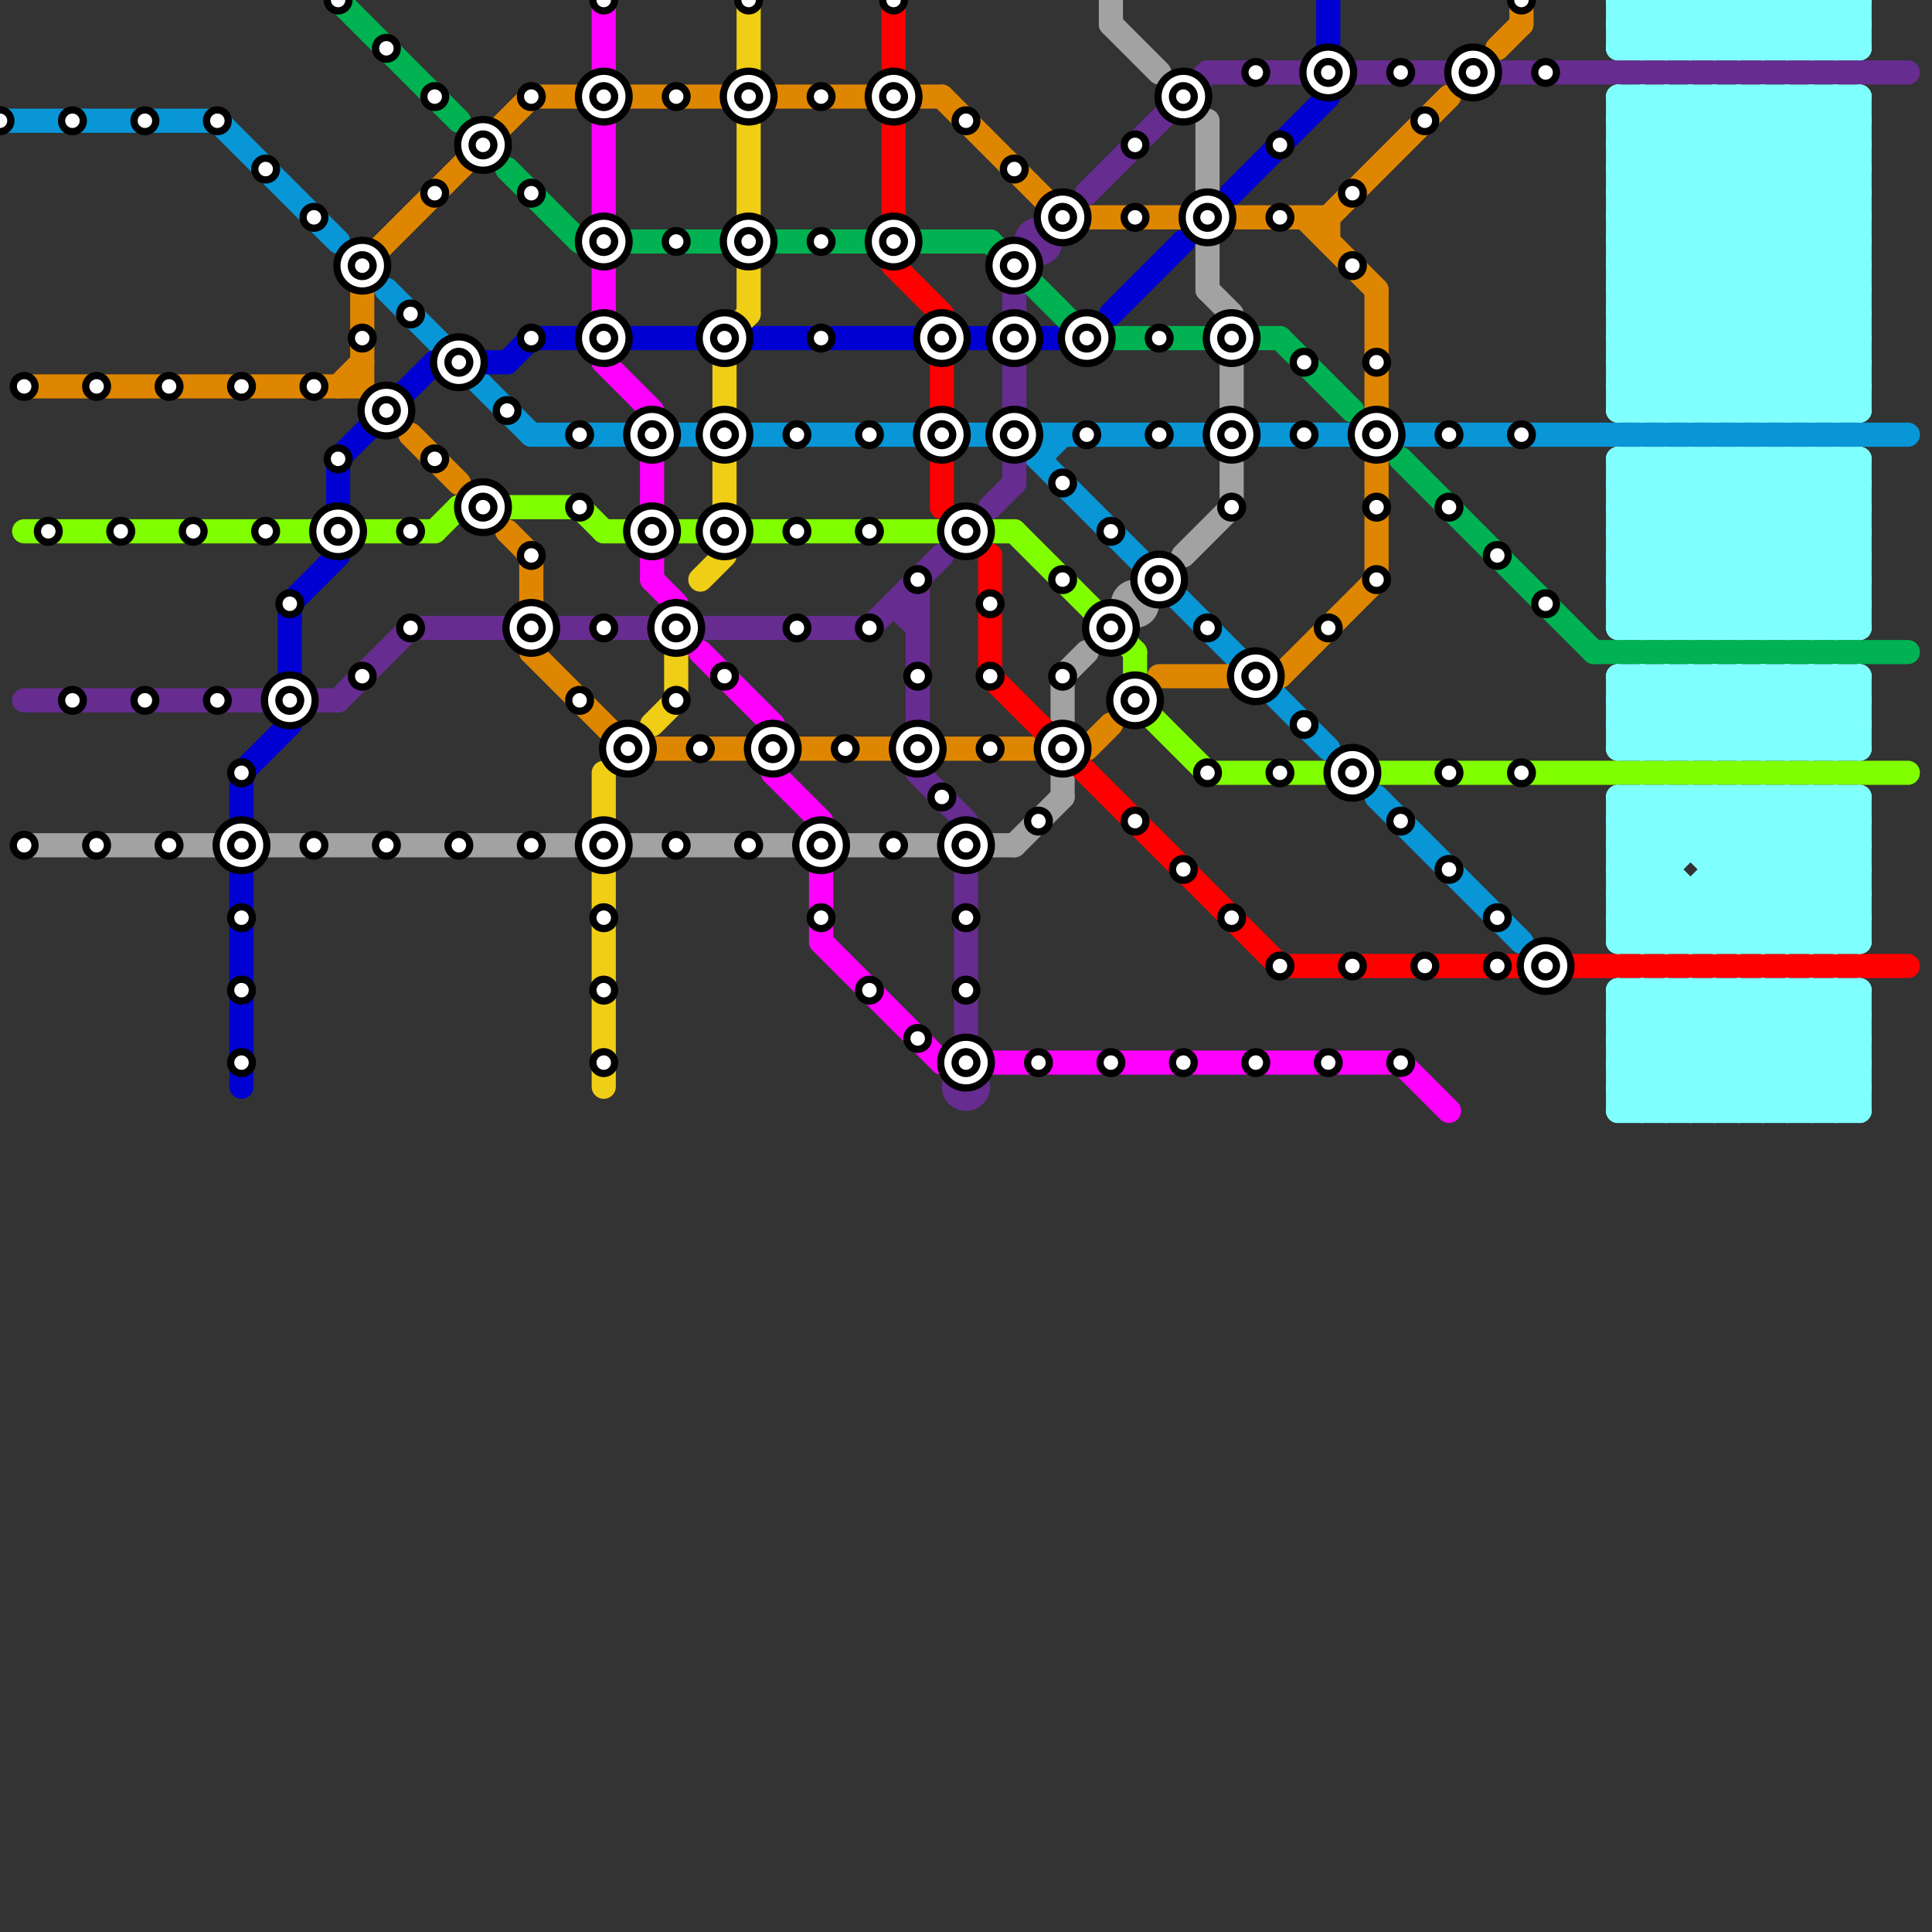 
<svg version="1.1" xmlns="http://www.w3.org/2000/svg" viewBox="0 0 80 80">
<rect x="0" y="0" width="80" height="80" fill="#333333" stroke="none"/>
<style>text { font: 1px Helvetica; font-weight: 600; white-space: pre; dominant-baseline: central; } line { stroke-width: 1; fill: none; stroke-linecap: round; stroke-linejoin: round; } .c0 { stroke: #0896d7 } .c1 { stroke: #df8600 } .c2 { stroke: #80ff00 } .c3 { stroke: #662c90 } .c4 { stroke: #a2a2a2 } .c5 { stroke: #0000d2 } .c6 { stroke: #00b251 } .c7 { stroke: #ff00ff } .c8 { stroke: #f0ce15 } .c9 { stroke: #ff0000 } .c10 { stroke: #80ffff }</style><defs><g id="wm-xf"><circle r="1.2" fill="#000"/><circle r="0.9" fill="#fff"/><circle r="0.6" fill="#000"/><circle r="0.3" fill="#fff"/></g><g id="wm"><circle r="0.6" fill="#000"/><circle r="0.3" fill="#fff"/></g></defs><line class="c0" x1="22" y1="18" x2="38" y2="18"/><line class="c0" x1="43" y1="18" x2="43" y2="19"/><line class="c0" x1="16" y1="12" x2="22" y2="18"/><line class="c0" x1="0" y1="5" x2="9" y2="5"/><line class="c0" x1="9" y1="5" x2="14" y2="10"/><line class="c0" x1="42" y1="18" x2="55" y2="31"/><line class="c0" x1="57" y1="33" x2="63" y2="39"/><line class="c0" x1="43" y1="19" x2="44" y2="18"/><line class="c0" x1="40" y1="18" x2="79" y2="18"/><line class="c1" x1="14" y1="16" x2="15" y2="15"/><line class="c1" x1="44" y1="9" x2="55" y2="9"/><line class="c1" x1="57" y1="19" x2="57" y2="24"/><line class="c1" x1="45" y1="31" x2="46" y2="30"/><line class="c1" x1="1" y1="16" x2="15" y2="16"/><line class="c1" x1="39" y1="4" x2="44" y2="9"/><line class="c1" x1="54" y1="9" x2="57" y2="12"/><line class="c1" x1="22" y1="27" x2="26" y2="31"/><line class="c1" x1="62" y1="2" x2="63" y2="1"/><line class="c1" x1="26" y1="4" x2="39" y2="4"/><line class="c1" x1="17" y1="18" x2="19" y2="20"/><line class="c1" x1="55" y1="9" x2="60" y2="4"/><line class="c1" x1="15" y1="11" x2="22" y2="4"/><line class="c1" x1="22" y1="23" x2="22" y2="27"/><line class="c1" x1="21" y1="22" x2="22" y2="23"/><line class="c1" x1="22" y1="4" x2="24" y2="4"/><line class="c1" x1="26" y1="31" x2="43" y2="31"/><line class="c1" x1="55" y1="9" x2="55" y2="10"/><line class="c1" x1="63" y1="0" x2="63" y2="1"/><line class="c1" x1="53" y1="28" x2="57" y2="24"/><line class="c1" x1="48" y1="28" x2="51" y2="28"/><line class="c1" x1="15" y1="11" x2="15" y2="16"/><line class="c1" x1="57" y1="12" x2="57" y2="17"/><line class="c2" x1="18" y1="22" x2="19" y2="21"/><line class="c2" x1="42" y1="22" x2="47" y2="27"/><line class="c2" x1="47" y1="27" x2="47" y2="29"/><line class="c2" x1="47" y1="29" x2="50" y2="32"/><line class="c2" x1="25" y1="22" x2="42" y2="22"/><line class="c2" x1="1" y1="22" x2="18" y2="22"/><line class="c2" x1="24" y1="21" x2="25" y2="22"/><line class="c2" x1="50" y1="32" x2="79" y2="32"/><line class="c2" x1="19" y1="21" x2="24" y2="21"/><line class="c3" x1="41" y1="21" x2="42" y2="20"/><line class="c3" x1="38" y1="24" x2="38" y2="30"/><line class="c3" x1="36" y1="26" x2="39" y2="23"/><line class="c3" x1="45" y1="8" x2="50" y2="3"/><line class="c3" x1="14" y1="29" x2="17" y2="26"/><line class="c3" x1="37" y1="25" x2="38" y2="26"/><line class="c3" x1="17" y1="26" x2="21" y2="26"/><line class="c3" x1="42" y1="15" x2="42" y2="17"/><line class="c3" x1="50" y1="3" x2="79" y2="3"/><line class="c3" x1="40" y1="34" x2="40" y2="43"/><line class="c3" x1="42" y1="12" x2="42" y2="13"/><line class="c3" x1="37" y1="25" x2="38" y2="25"/><line class="c3" x1="42" y1="19" x2="42" y2="20"/><line class="c3" x1="23" y1="26" x2="36" y2="26"/><line class="c3" x1="1" y1="29" x2="14" y2="29"/><line class="c3" x1="38" y1="32" x2="40" y2="34"/><circle cx="43" cy="10" r="1" fill="#662c90" /><circle cx="40" cy="45" r="1" fill="#662c90" /><line class="c4" x1="46" y1="1" x2="48" y2="3"/><line class="c4" x1="1" y1="35" x2="9" y2="35"/><line class="c4" x1="51" y1="15" x2="51" y2="17"/><line class="c4" x1="44" y1="28" x2="44" y2="30"/><line class="c4" x1="50" y1="5" x2="50" y2="8"/><line class="c4" x1="50" y1="12" x2="51" y2="13"/><line class="c4" x1="51" y1="19" x2="51" y2="21"/><line class="c4" x1="46" y1="0" x2="46" y2="1"/><line class="c4" x1="11" y1="35" x2="39" y2="35"/><line class="c4" x1="42" y1="35" x2="44" y2="33"/><line class="c4" x1="44" y1="32" x2="44" y2="33"/><line class="c4" x1="44" y1="28" x2="45" y2="27"/><line class="c4" x1="50" y1="10" x2="50" y2="12"/><line class="c4" x1="49" y1="23" x2="51" y2="21"/><line class="c4" x1="41" y1="35" x2="42" y2="35"/><circle cx="47" cy="25" r="1" fill="#a2a2a2" /><line class="c5" x1="10" y1="32" x2="12" y2="30"/><line class="c5" x1="31" y1="14" x2="44" y2="14"/><line class="c5" x1="14" y1="19" x2="18" y2="15"/><line class="c5" x1="21" y1="15" x2="22" y2="14"/><line class="c5" x1="12" y1="25" x2="14" y2="23"/><line class="c5" x1="14" y1="19" x2="14" y2="21"/><line class="c5" x1="26" y1="14" x2="29" y2="14"/><line class="c5" x1="12" y1="25" x2="12" y2="28"/><line class="c5" x1="10" y1="32" x2="10" y2="45"/><line class="c5" x1="20" y1="15" x2="21" y2="15"/><line class="c5" x1="22" y1="14" x2="24" y2="14"/><line class="c5" x1="55" y1="0" x2="55" y2="2"/><line class="c5" x1="51" y1="8" x2="55" y2="4"/><line class="c5" x1="46" y1="13" x2="49" y2="10"/><line class="c6" x1="14" y1="0" x2="19" y2="5"/><line class="c6" x1="53" y1="14" x2="56" y2="17"/><line class="c6" x1="66" y1="27" x2="79" y2="27"/><line class="c6" x1="26" y1="10" x2="30" y2="10"/><line class="c6" x1="41" y1="10" x2="45" y2="14"/><line class="c6" x1="58" y1="19" x2="66" y2="27"/><line class="c6" x1="21" y1="7" x2="24" y2="10"/><line class="c6" x1="32" y1="10" x2="36" y2="10"/><line class="c6" x1="38" y1="10" x2="41" y2="10"/><line class="c6" x1="45" y1="14" x2="53" y2="14"/><line class="c7" x1="34" y1="39" x2="39" y2="44"/><line class="c7" x1="32" y1="32" x2="34" y2="34"/><line class="c7" x1="27" y1="19" x2="27" y2="21"/><line class="c7" x1="34" y1="36" x2="34" y2="39"/><line class="c7" x1="27" y1="24" x2="28" y2="25"/><line class="c7" x1="39" y1="44" x2="58" y2="44"/><line class="c7" x1="58" y1="44" x2="60" y2="46"/><line class="c7" x1="29" y1="27" x2="32" y2="30"/><line class="c7" x1="25" y1="0" x2="25" y2="15"/><line class="c7" x1="27" y1="23" x2="27" y2="24"/><line class="c7" x1="25" y1="15" x2="27" y2="17"/><line class="c8" x1="25" y1="36" x2="25" y2="45"/><line class="c8" x1="31" y1="0" x2="31" y2="3"/><line class="c8" x1="25" y1="32" x2="25" y2="34"/><line class="c8" x1="28" y1="27" x2="28" y2="29"/><line class="c8" x1="30" y1="14" x2="31" y2="13"/><line class="c8" x1="27" y1="30" x2="28" y2="29"/><line class="c8" x1="30" y1="19" x2="30" y2="21"/><line class="c8" x1="31" y1="5" x2="31" y2="13"/><line class="c8" x1="30" y1="14" x2="30" y2="17"/><line class="c8" x1="29" y1="24" x2="30" y2="23"/><line class="c9" x1="53" y1="40" x2="79" y2="40"/><line class="c9" x1="37" y1="5" x2="37" y2="11"/><line class="c9" x1="39" y1="15" x2="39" y2="21"/><line class="c9" x1="41" y1="23" x2="41" y2="28"/><line class="c9" x1="37" y1="11" x2="39" y2="13"/><line class="c9" x1="41" y1="28" x2="53" y2="40"/><line class="c9" x1="37" y1="0" x2="37" y2="3"/><line class="c10" x1="67" y1="22" x2="70" y2="19"/><line class="c10" x1="67" y1="26" x2="74" y2="19"/><line class="c10" x1="77" y1="41" x2="77" y2="46"/><line class="c10" x1="67" y1="11" x2="74" y2="4"/><line class="c10" x1="73" y1="28" x2="76" y2="31"/><line class="c10" x1="72" y1="46" x2="77" y2="41"/><line class="c10" x1="75" y1="2" x2="77" y2="0"/><line class="c10" x1="70" y1="33" x2="70" y2="35"/><line class="c10" x1="76" y1="39" x2="77" y2="38"/><line class="c10" x1="74" y1="33" x2="74" y2="39"/><line class="c10" x1="74" y1="41" x2="74" y2="46"/><line class="c10" x1="67" y1="30" x2="69" y2="28"/><line class="c10" x1="68" y1="33" x2="68" y2="39"/><line class="c10" x1="73" y1="17" x2="77" y2="13"/><line class="c10" x1="75" y1="46" x2="77" y2="44"/><line class="c10" x1="70" y1="19" x2="77" y2="26"/><line class="c10" x1="73" y1="0" x2="75" y2="2"/><line class="c10" x1="67" y1="38" x2="68" y2="39"/><line class="c10" x1="67" y1="39" x2="77" y2="39"/><line class="c10" x1="67" y1="1" x2="68" y2="0"/><line class="c10" x1="72" y1="2" x2="74" y2="0"/><line class="c10" x1="67" y1="33" x2="67" y2="39"/><line class="c10" x1="67" y1="17" x2="77" y2="7"/><line class="c10" x1="77" y1="19" x2="77" y2="26"/><line class="c10" x1="74" y1="28" x2="74" y2="31"/><line class="c10" x1="75" y1="4" x2="77" y2="6"/><line class="c10" x1="67" y1="9" x2="72" y2="4"/><line class="c10" x1="67" y1="45" x2="71" y2="41"/><line class="c10" x1="68" y1="17" x2="77" y2="8"/><line class="c10" x1="67" y1="19" x2="67" y2="26"/><line class="c10" x1="76" y1="4" x2="76" y2="17"/><line class="c10" x1="70" y1="2" x2="72" y2="0"/><line class="c10" x1="69" y1="33" x2="69" y2="39"/><line class="c10" x1="77" y1="0" x2="77" y2="2"/><line class="c10" x1="67" y1="31" x2="70" y2="28"/><line class="c10" x1="67" y1="21" x2="77" y2="21"/><line class="c10" x1="76" y1="28" x2="76" y2="31"/><line class="c10" x1="76" y1="41" x2="77" y2="42"/><line class="c10" x1="67" y1="23" x2="77" y2="23"/><line class="c10" x1="70" y1="46" x2="75" y2="41"/><line class="c10" x1="69" y1="41" x2="74" y2="46"/><line class="c10" x1="75" y1="4" x2="75" y2="17"/><line class="c10" x1="76" y1="0" x2="77" y2="1"/><line class="c10" x1="69" y1="19" x2="69" y2="26"/><line class="c10" x1="67" y1="29" x2="68" y2="28"/><line class="c10" x1="67" y1="1" x2="68" y2="2"/><line class="c10" x1="70" y1="0" x2="70" y2="2"/><line class="c10" x1="69" y1="31" x2="72" y2="28"/><line class="c10" x1="75" y1="28" x2="75" y2="31"/><line class="c10" x1="67" y1="5" x2="77" y2="15"/><line class="c10" x1="72" y1="33" x2="72" y2="39"/><line class="c10" x1="73" y1="46" x2="77" y2="42"/><line class="c10" x1="67" y1="7" x2="77" y2="17"/><line class="c10" x1="67" y1="4" x2="77" y2="4"/><line class="c10" x1="67" y1="36" x2="69" y2="36"/><line class="c10" x1="69" y1="33" x2="75" y2="39"/><line class="c10" x1="67" y1="6" x2="77" y2="6"/><line class="c10" x1="75" y1="41" x2="77" y2="43"/><line class="c10" x1="70" y1="41" x2="70" y2="46"/><line class="c10" x1="72" y1="0" x2="72" y2="2"/><line class="c10" x1="67" y1="25" x2="68" y2="26"/><line class="c10" x1="68" y1="41" x2="73" y2="46"/><line class="c10" x1="71" y1="39" x2="77" y2="33"/><line class="c10" x1="72" y1="39" x2="77" y2="34"/><line class="c10" x1="67" y1="21" x2="69" y2="19"/><line class="c10" x1="69" y1="28" x2="72" y2="31"/><line class="c10" x1="74" y1="26" x2="77" y2="23"/><line class="c10" x1="67" y1="6" x2="69" y2="4"/><line class="c10" x1="74" y1="2" x2="76" y2="0"/><line class="c10" x1="75" y1="39" x2="77" y2="37"/><line class="c10" x1="72" y1="0" x2="74" y2="2"/><line class="c10" x1="67" y1="30" x2="77" y2="30"/><line class="c10" x1="67" y1="22" x2="77" y2="22"/><line class="c10" x1="68" y1="26" x2="75" y2="19"/><line class="c10" x1="68" y1="4" x2="77" y2="13"/><line class="c10" x1="67" y1="24" x2="77" y2="24"/><line class="c10" x1="67" y1="42" x2="77" y2="42"/><line class="c10" x1="67" y1="44" x2="77" y2="44"/><line class="c10" x1="76" y1="2" x2="77" y2="1"/><line class="c10" x1="71" y1="33" x2="71" y2="39"/><line class="c10" x1="72" y1="19" x2="72" y2="26"/><line class="c10" x1="76" y1="33" x2="77" y2="34"/><line class="c10" x1="72" y1="31" x2="75" y2="28"/><line class="c10" x1="67" y1="20" x2="68" y2="19"/><line class="c10" x1="67" y1="19" x2="74" y2="26"/><line class="c10" x1="71" y1="19" x2="71" y2="26"/><line class="c10" x1="67" y1="14" x2="77" y2="14"/><line class="c10" x1="67" y1="44" x2="70" y2="41"/><line class="c10" x1="73" y1="41" x2="73" y2="46"/><line class="c10" x1="67" y1="16" x2="77" y2="16"/><line class="c10" x1="67" y1="13" x2="76" y2="4"/><line class="c10" x1="67" y1="36" x2="70" y2="33"/><line class="c10" x1="70" y1="39" x2="76" y2="33"/><line class="c10" x1="71" y1="31" x2="74" y2="28"/><line class="c10" x1="67" y1="8" x2="76" y2="17"/><line class="c10" x1="67" y1="13" x2="71" y2="17"/><line class="c10" x1="67" y1="29" x2="69" y2="31"/><line class="c10" x1="72" y1="28" x2="75" y2="31"/><line class="c10" x1="73" y1="33" x2="77" y2="37"/><line class="c10" x1="69" y1="26" x2="76" y2="19"/><line class="c10" x1="71" y1="33" x2="77" y2="39"/><line class="c10" x1="67" y1="42" x2="68" y2="41"/><line class="c10" x1="73" y1="19" x2="73" y2="26"/><line class="c10" x1="69" y1="19" x2="76" y2="26"/><line class="c10" x1="67" y1="34" x2="68" y2="33"/><line class="c10" x1="67" y1="38" x2="72" y2="33"/><line class="c10" x1="73" y1="39" x2="77" y2="35"/><line class="c10" x1="71" y1="35" x2="73" y2="33"/><line class="c10" x1="73" y1="28" x2="73" y2="31"/><line class="c10" x1="73" y1="31" x2="76" y2="28"/><line class="c10" x1="75" y1="26" x2="77" y2="24"/><line class="c10" x1="71" y1="41" x2="76" y2="46"/><line class="c10" x1="74" y1="41" x2="77" y2="44"/><line class="c10" x1="67" y1="39" x2="69" y2="37"/><line class="c10" x1="67" y1="9" x2="77" y2="9"/><line class="c10" x1="67" y1="11" x2="77" y2="11"/><line class="c10" x1="76" y1="0" x2="76" y2="2"/><line class="c10" x1="67" y1="43" x2="70" y2="46"/><line class="c10" x1="73" y1="19" x2="77" y2="23"/><line class="c10" x1="74" y1="17" x2="77" y2="14"/><line class="c10" x1="67" y1="15" x2="69" y2="17"/><line class="c10" x1="67" y1="23" x2="71" y2="19"/><line class="c10" x1="70" y1="26" x2="77" y2="19"/><line class="c10" x1="67" y1="34" x2="72" y2="39"/><line class="c10" x1="74" y1="39" x2="77" y2="36"/><line class="c10" x1="68" y1="19" x2="68" y2="26"/><line class="c10" x1="75" y1="0" x2="75" y2="2"/><line class="c10" x1="67" y1="15" x2="77" y2="15"/><line class="c10" x1="67" y1="37" x2="71" y2="33"/><line class="c10" x1="68" y1="31" x2="71" y2="28"/><line class="c10" x1="67" y1="33" x2="77" y2="33"/><line class="c10" x1="77" y1="33" x2="77" y2="39"/><line class="c10" x1="67" y1="1" x2="77" y2="1"/><line class="c10" x1="67" y1="35" x2="77" y2="35"/><line class="c10" x1="67" y1="37" x2="77" y2="37"/><line class="c10" x1="69" y1="17" x2="77" y2="9"/><line class="c10" x1="74" y1="4" x2="74" y2="17"/><line class="c10" x1="67" y1="41" x2="67" y2="46"/><line class="c10" x1="75" y1="0" x2="77" y2="2"/><line class="c10" x1="72" y1="41" x2="72" y2="46"/><line class="c10" x1="75" y1="33" x2="75" y2="39"/><line class="c10" x1="77" y1="28" x2="77" y2="31"/><line class="c10" x1="67" y1="10" x2="74" y2="17"/><line class="c10" x1="74" y1="28" x2="77" y2="31"/><line class="c10" x1="67" y1="4" x2="67" y2="17"/><line class="c10" x1="71" y1="46" x2="76" y2="41"/><line class="c10" x1="67" y1="41" x2="77" y2="41"/><line class="c10" x1="68" y1="28" x2="71" y2="31"/><line class="c10" x1="68" y1="0" x2="70" y2="2"/><line class="c10" x1="67" y1="17" x2="77" y2="17"/><line class="c10" x1="67" y1="28" x2="67" y2="31"/><line class="c10" x1="67" y1="19" x2="77" y2="19"/><line class="c10" x1="75" y1="19" x2="75" y2="26"/><line class="c10" x1="69" y1="4" x2="77" y2="12"/><line class="c10" x1="73" y1="4" x2="77" y2="8"/><line class="c10" x1="72" y1="17" x2="77" y2="12"/><line class="c10" x1="69" y1="4" x2="69" y2="17"/><line class="c10" x1="67" y1="35" x2="69" y2="33"/><line class="c10" x1="75" y1="17" x2="77" y2="15"/><line class="c10" x1="75" y1="28" x2="77" y2="30"/><line class="c10" x1="69" y1="28" x2="69" y2="31"/><line class="c10" x1="76" y1="17" x2="77" y2="16"/><line class="c10" x1="67" y1="0" x2="77" y2="0"/><line class="c10" x1="67" y1="45" x2="68" y2="46"/><line class="c10" x1="67" y1="2" x2="77" y2="2"/><line class="c10" x1="75" y1="31" x2="77" y2="29"/><line class="c10" x1="70" y1="4" x2="77" y2="11"/><line class="c10" x1="67" y1="22" x2="71" y2="26"/><line class="c10" x1="67" y1="36" x2="70" y2="39"/><line class="c10" x1="70" y1="19" x2="70" y2="26"/><line class="c10" x1="67" y1="42" x2="71" y2="46"/><line class="c10" x1="70" y1="17" x2="77" y2="10"/><line class="c10" x1="68" y1="46" x2="73" y2="41"/><line class="c10" x1="76" y1="26" x2="77" y2="25"/><line class="c10" x1="67" y1="12" x2="75" y2="4"/><line class="c10" x1="73" y1="33" x2="73" y2="39"/><line class="c10" x1="76" y1="46" x2="77" y2="45"/><line class="c10" x1="67" y1="4" x2="77" y2="14"/><line class="c10" x1="67" y1="6" x2="77" y2="16"/><line class="c10" x1="67" y1="46" x2="72" y2="41"/><line class="c10" x1="67" y1="26" x2="77" y2="26"/><line class="c10" x1="73" y1="26" x2="77" y2="22"/><line class="c10" x1="67" y1="28" x2="77" y2="28"/><line class="c10" x1="67" y1="10" x2="73" y2="4"/><line class="c10" x1="70" y1="41" x2="75" y2="46"/><line class="c10" x1="72" y1="19" x2="77" y2="24"/><line class="c10" x1="67" y1="38" x2="77" y2="38"/><line class="c10" x1="69" y1="2" x2="71" y2="0"/><line class="c10" x1="67" y1="12" x2="72" y2="17"/><line class="c10" x1="71" y1="28" x2="74" y2="31"/><line class="c10" x1="69" y1="46" x2="74" y2="41"/><line class="c10" x1="72" y1="33" x2="77" y2="38"/><line class="c10" x1="67" y1="20" x2="73" y2="26"/><line class="c10" x1="74" y1="19" x2="77" y2="22"/><line class="c10" x1="71" y1="36" x2="77" y2="36"/><line class="c10" x1="67" y1="9" x2="75" y2="17"/><line class="c10" x1="70" y1="37" x2="70" y2="39"/><line class="c10" x1="67" y1="30" x2="68" y2="31"/><line class="c10" x1="76" y1="28" x2="77" y2="29"/><line class="c10" x1="67" y1="33" x2="69" y2="35"/><line class="c10" x1="74" y1="19" x2="74" y2="26"/><line class="c10" x1="67" y1="23" x2="70" y2="26"/><line class="c10" x1="69" y1="41" x2="69" y2="46"/><line class="c10" x1="71" y1="28" x2="71" y2="31"/><line class="c10" x1="76" y1="33" x2="76" y2="39"/><line class="c10" x1="67" y1="25" x2="73" y2="19"/><line class="c10" x1="68" y1="39" x2="74" y2="33"/><line class="c10" x1="74" y1="31" x2="77" y2="28"/><line class="c10" x1="71" y1="19" x2="77" y2="25"/><line class="c10" x1="73" y1="41" x2="77" y2="45"/><line class="c10" x1="74" y1="4" x2="77" y2="7"/><line class="c10" x1="73" y1="4" x2="73" y2="17"/><line class="c10" x1="68" y1="4" x2="68" y2="17"/><line class="c10" x1="67" y1="24" x2="69" y2="26"/><line class="c10" x1="75" y1="33" x2="77" y2="35"/><line class="c10" x1="74" y1="0" x2="74" y2="2"/><line class="c10" x1="75" y1="41" x2="75" y2="46"/><line class="c10" x1="68" y1="0" x2="68" y2="2"/><line class="c10" x1="76" y1="19" x2="76" y2="26"/><line class="c10" x1="67" y1="13" x2="77" y2="13"/><line class="c10" x1="67" y1="15" x2="77" y2="5"/><line class="c10" x1="67" y1="44" x2="69" y2="46"/><line class="c10" x1="67" y1="5" x2="77" y2="5"/><line class="c10" x1="67" y1="16" x2="68" y2="17"/><line class="c10" x1="72" y1="4" x2="77" y2="9"/><line class="c10" x1="67" y1="7" x2="77" y2="7"/><line class="c10" x1="71" y1="26" x2="77" y2="20"/><line class="c10" x1="67" y1="35" x2="71" y2="39"/><line class="c10" x1="67" y1="25" x2="77" y2="25"/><line class="c10" x1="67" y1="0" x2="67" y2="2"/><line class="c10" x1="72" y1="26" x2="77" y2="21"/><line class="c10" x1="68" y1="41" x2="68" y2="46"/><line class="c10" x1="70" y1="33" x2="76" y2="39"/><line class="c10" x1="71" y1="37" x2="73" y2="39"/><line class="c10" x1="76" y1="31" x2="77" y2="30"/><line class="c10" x1="69" y1="39" x2="75" y2="33"/><line class="c10" x1="67" y1="7" x2="70" y2="4"/><line class="c10" x1="69" y1="0" x2="69" y2="2"/><line class="c10" x1="67" y1="29" x2="77" y2="29"/><line class="c10" x1="67" y1="0" x2="69" y2="2"/><line class="c10" x1="67" y1="31" x2="77" y2="31"/><line class="c10" x1="68" y1="28" x2="68" y2="31"/><line class="c10" x1="67" y1="21" x2="72" y2="26"/><line class="c10" x1="71" y1="4" x2="77" y2="10"/><line class="c10" x1="67" y1="43" x2="77" y2="43"/><line class="c10" x1="67" y1="11" x2="73" y2="17"/><line class="c10" x1="67" y1="45" x2="77" y2="45"/><line class="c10" x1="67" y1="5" x2="68" y2="4"/><line class="c10" x1="68" y1="33" x2="74" y2="39"/><line class="c10" x1="77" y1="4" x2="77" y2="17"/><line class="c10" x1="71" y1="2" x2="73" y2="0"/><line class="c10" x1="69" y1="0" x2="71" y2="2"/><line class="c10" x1="76" y1="19" x2="77" y2="20"/><line class="c10" x1="67" y1="2" x2="69" y2="0"/><line class="c10" x1="67" y1="14" x2="70" y2="17"/><line class="c10" x1="70" y1="4" x2="70" y2="17"/><line class="c10" x1="73" y1="2" x2="75" y2="0"/><line class="c10" x1="67" y1="46" x2="77" y2="46"/><line class="c10" x1="67" y1="14" x2="77" y2="4"/><line class="c10" x1="67" y1="16" x2="77" y2="6"/><line class="c10" x1="67" y1="28" x2="70" y2="31"/><line class="c10" x1="67" y1="41" x2="72" y2="46"/><line class="c10" x1="68" y1="19" x2="75" y2="26"/><line class="c10" x1="74" y1="46" x2="77" y2="43"/><line class="c10" x1="72" y1="41" x2="77" y2="46"/><line class="c10" x1="70" y1="28" x2="73" y2="31"/><line class="c10" x1="72" y1="4" x2="72" y2="17"/><line class="c10" x1="67" y1="43" x2="69" y2="41"/><line class="c10" x1="67" y1="37" x2="69" y2="39"/><line class="c10" x1="71" y1="41" x2="71" y2="46"/><line class="c10" x1="70" y1="0" x2="72" y2="2"/><line class="c10" x1="71" y1="17" x2="77" y2="11"/><line class="c10" x1="72" y1="28" x2="72" y2="31"/><line class="c10" x1="67" y1="8" x2="77" y2="8"/><line class="c10" x1="67" y1="10" x2="77" y2="10"/><line class="c10" x1="67" y1="20" x2="77" y2="20"/><line class="c10" x1="71" y1="4" x2="71" y2="17"/><line class="c10" x1="67" y1="12" x2="77" y2="12"/><line class="c10" x1="68" y1="2" x2="70" y2="0"/><line class="c10" x1="76" y1="41" x2="76" y2="46"/><line class="c10" x1="71" y1="0" x2="71" y2="2"/><line class="c10" x1="74" y1="33" x2="77" y2="36"/><line class="c10" x1="70" y1="31" x2="73" y2="28"/><line class="c10" x1="70" y1="28" x2="70" y2="31"/><line class="c10" x1="75" y1="19" x2="77" y2="21"/><line class="c10" x1="76" y1="4" x2="77" y2="5"/><line class="c10" x1="67" y1="24" x2="72" y2="19"/><line class="c10" x1="67" y1="8" x2="71" y2="4"/><line class="c10" x1="74" y1="0" x2="76" y2="2"/><line class="c10" x1="73" y1="0" x2="73" y2="2"/><line class="c10" x1="67" y1="34" x2="77" y2="34"/><line class="c10" x1="71" y1="0" x2="73" y2="2"/>

<use x="0" y="5" href="#wm"/><use x="1" y="16" href="#wm"/><use x="1" y="35" href="#wm"/><use x="10" y="16" href="#wm"/><use x="10" y="32" href="#wm"/><use x="10" y="35" href="#wm-xf"/><use x="10" y="38" href="#wm"/><use x="10" y="41" href="#wm"/><use x="10" y="44" href="#wm"/><use x="11" y="22" href="#wm"/><use x="11" y="7" href="#wm"/><use x="12" y="25" href="#wm"/><use x="12" y="29" href="#wm-xf"/><use x="13" y="16" href="#wm"/><use x="13" y="35" href="#wm"/><use x="13" y="9" href="#wm"/><use x="14" y="0" href="#wm"/><use x="14" y="19" href="#wm"/><use x="14" y="22" href="#wm-xf"/><use x="15" y="11" href="#wm-xf"/><use x="15" y="14" href="#wm"/><use x="15" y="28" href="#wm"/><use x="16" y="17" href="#wm-xf"/><use x="16" y="2" href="#wm"/><use x="16" y="35" href="#wm"/><use x="17" y="13" href="#wm"/><use x="17" y="22" href="#wm"/><use x="17" y="26" href="#wm"/><use x="18" y="19" href="#wm"/><use x="18" y="4" href="#wm"/><use x="18" y="8" href="#wm"/><use x="19" y="15" href="#wm-xf"/><use x="19" y="35" href="#wm"/><use x="2" y="22" href="#wm"/><use x="20" y="21" href="#wm-xf"/><use x="20" y="6" href="#wm-xf"/><use x="21" y="17" href="#wm"/><use x="22" y="14" href="#wm"/><use x="22" y="23" href="#wm"/><use x="22" y="26" href="#wm-xf"/><use x="22" y="35" href="#wm"/><use x="22" y="4" href="#wm"/><use x="22" y="8" href="#wm"/><use x="24" y="18" href="#wm"/><use x="24" y="21" href="#wm"/><use x="24" y="29" href="#wm"/><use x="25" y="0" href="#wm"/><use x="25" y="10" href="#wm-xf"/><use x="25" y="14" href="#wm-xf"/><use x="25" y="26" href="#wm"/><use x="25" y="35" href="#wm-xf"/><use x="25" y="38" href="#wm"/><use x="25" y="4" href="#wm-xf"/><use x="25" y="41" href="#wm"/><use x="25" y="44" href="#wm"/><use x="26" y="31" href="#wm-xf"/><use x="27" y="18" href="#wm-xf"/><use x="27" y="22" href="#wm-xf"/><use x="28" y="10" href="#wm"/><use x="28" y="26" href="#wm-xf"/><use x="28" y="29" href="#wm"/><use x="28" y="35" href="#wm"/><use x="28" y="4" href="#wm"/><use x="29" y="31" href="#wm"/><use x="3" y="29" href="#wm"/><use x="3" y="5" href="#wm"/><use x="30" y="14" href="#wm-xf"/><use x="30" y="18" href="#wm-xf"/><use x="30" y="22" href="#wm-xf"/><use x="30" y="28" href="#wm"/><use x="31" y="0" href="#wm"/><use x="31" y="10" href="#wm-xf"/><use x="31" y="35" href="#wm"/><use x="31" y="4" href="#wm-xf"/><use x="32" y="31" href="#wm-xf"/><use x="33" y="18" href="#wm"/><use x="33" y="22" href="#wm"/><use x="33" y="26" href="#wm"/><use x="34" y="10" href="#wm"/><use x="34" y="14" href="#wm"/><use x="34" y="35" href="#wm-xf"/><use x="34" y="38" href="#wm"/><use x="34" y="4" href="#wm"/><use x="35" y="31" href="#wm"/><use x="36" y="18" href="#wm"/><use x="36" y="22" href="#wm"/><use x="36" y="26" href="#wm"/><use x="36" y="41" href="#wm"/><use x="37" y="0" href="#wm"/><use x="37" y="10" href="#wm-xf"/><use x="37" y="35" href="#wm"/><use x="37" y="4" href="#wm-xf"/><use x="38" y="24" href="#wm"/><use x="38" y="28" href="#wm"/><use x="38" y="31" href="#wm-xf"/><use x="38" y="43" href="#wm"/><use x="39" y="14" href="#wm-xf"/><use x="39" y="18" href="#wm-xf"/><use x="39" y="33" href="#wm"/><use x="4" y="16" href="#wm"/><use x="4" y="35" href="#wm"/><use x="40" y="22" href="#wm-xf"/><use x="40" y="35" href="#wm-xf"/><use x="40" y="38" href="#wm"/><use x="40" y="41" href="#wm"/><use x="40" y="44" href="#wm-xf"/><use x="40" y="5" href="#wm"/><use x="41" y="25" href="#wm"/><use x="41" y="28" href="#wm"/><use x="41" y="31" href="#wm"/><use x="42" y="11" href="#wm-xf"/><use x="42" y="14" href="#wm-xf"/><use x="42" y="18" href="#wm-xf"/><use x="42" y="7" href="#wm"/><use x="43" y="34" href="#wm"/><use x="43" y="44" href="#wm"/><use x="44" y="20" href="#wm"/><use x="44" y="24" href="#wm"/><use x="44" y="28" href="#wm"/><use x="44" y="31" href="#wm-xf"/><use x="44" y="9" href="#wm-xf"/><use x="45" y="14" href="#wm-xf"/><use x="45" y="18" href="#wm"/><use x="46" y="22" href="#wm"/><use x="46" y="26" href="#wm-xf"/><use x="46" y="44" href="#wm"/><use x="47" y="29" href="#wm-xf"/><use x="47" y="34" href="#wm"/><use x="47" y="6" href="#wm"/><use x="47" y="9" href="#wm"/><use x="48" y="14" href="#wm"/><use x="48" y="18" href="#wm"/><use x="48" y="24" href="#wm-xf"/><use x="49" y="36" href="#wm"/><use x="49" y="4" href="#wm-xf"/><use x="49" y="44" href="#wm"/><use x="5" y="22" href="#wm"/><use x="50" y="26" href="#wm"/><use x="50" y="32" href="#wm"/><use x="50" y="9" href="#wm-xf"/><use x="51" y="14" href="#wm-xf"/><use x="51" y="18" href="#wm-xf"/><use x="51" y="21" href="#wm"/><use x="51" y="38" href="#wm"/><use x="52" y="28" href="#wm-xf"/><use x="52" y="3" href="#wm"/><use x="52" y="44" href="#wm"/><use x="53" y="32" href="#wm"/><use x="53" y="40" href="#wm"/><use x="53" y="6" href="#wm"/><use x="53" y="9" href="#wm"/><use x="54" y="15" href="#wm"/><use x="54" y="18" href="#wm"/><use x="54" y="30" href="#wm"/><use x="55" y="26" href="#wm"/><use x="55" y="3" href="#wm-xf"/><use x="55" y="44" href="#wm"/><use x="56" y="11" href="#wm"/><use x="56" y="32" href="#wm-xf"/><use x="56" y="40" href="#wm"/><use x="56" y="8" href="#wm"/><use x="57" y="15" href="#wm"/><use x="57" y="18" href="#wm-xf"/><use x="57" y="21" href="#wm"/><use x="57" y="24" href="#wm"/><use x="58" y="3" href="#wm"/><use x="58" y="34" href="#wm"/><use x="58" y="44" href="#wm"/><use x="59" y="40" href="#wm"/><use x="59" y="5" href="#wm"/><use x="6" y="29" href="#wm"/><use x="6" y="5" href="#wm"/><use x="60" y="18" href="#wm"/><use x="60" y="21" href="#wm"/><use x="60" y="32" href="#wm"/><use x="60" y="36" href="#wm"/><use x="61" y="3" href="#wm-xf"/><use x="62" y="23" href="#wm"/><use x="62" y="38" href="#wm"/><use x="62" y="40" href="#wm"/><use x="63" y="0" href="#wm"/><use x="63" y="18" href="#wm"/><use x="63" y="32" href="#wm"/><use x="64" y="25" href="#wm"/><use x="64" y="3" href="#wm"/><use x="64" y="40" href="#wm-xf"/><use x="7" y="16" href="#wm"/><use x="7" y="35" href="#wm"/><use x="8" y="22" href="#wm"/><use x="9" y="29" href="#wm"/><use x="9" y="5" href="#wm"/>
</svg>


